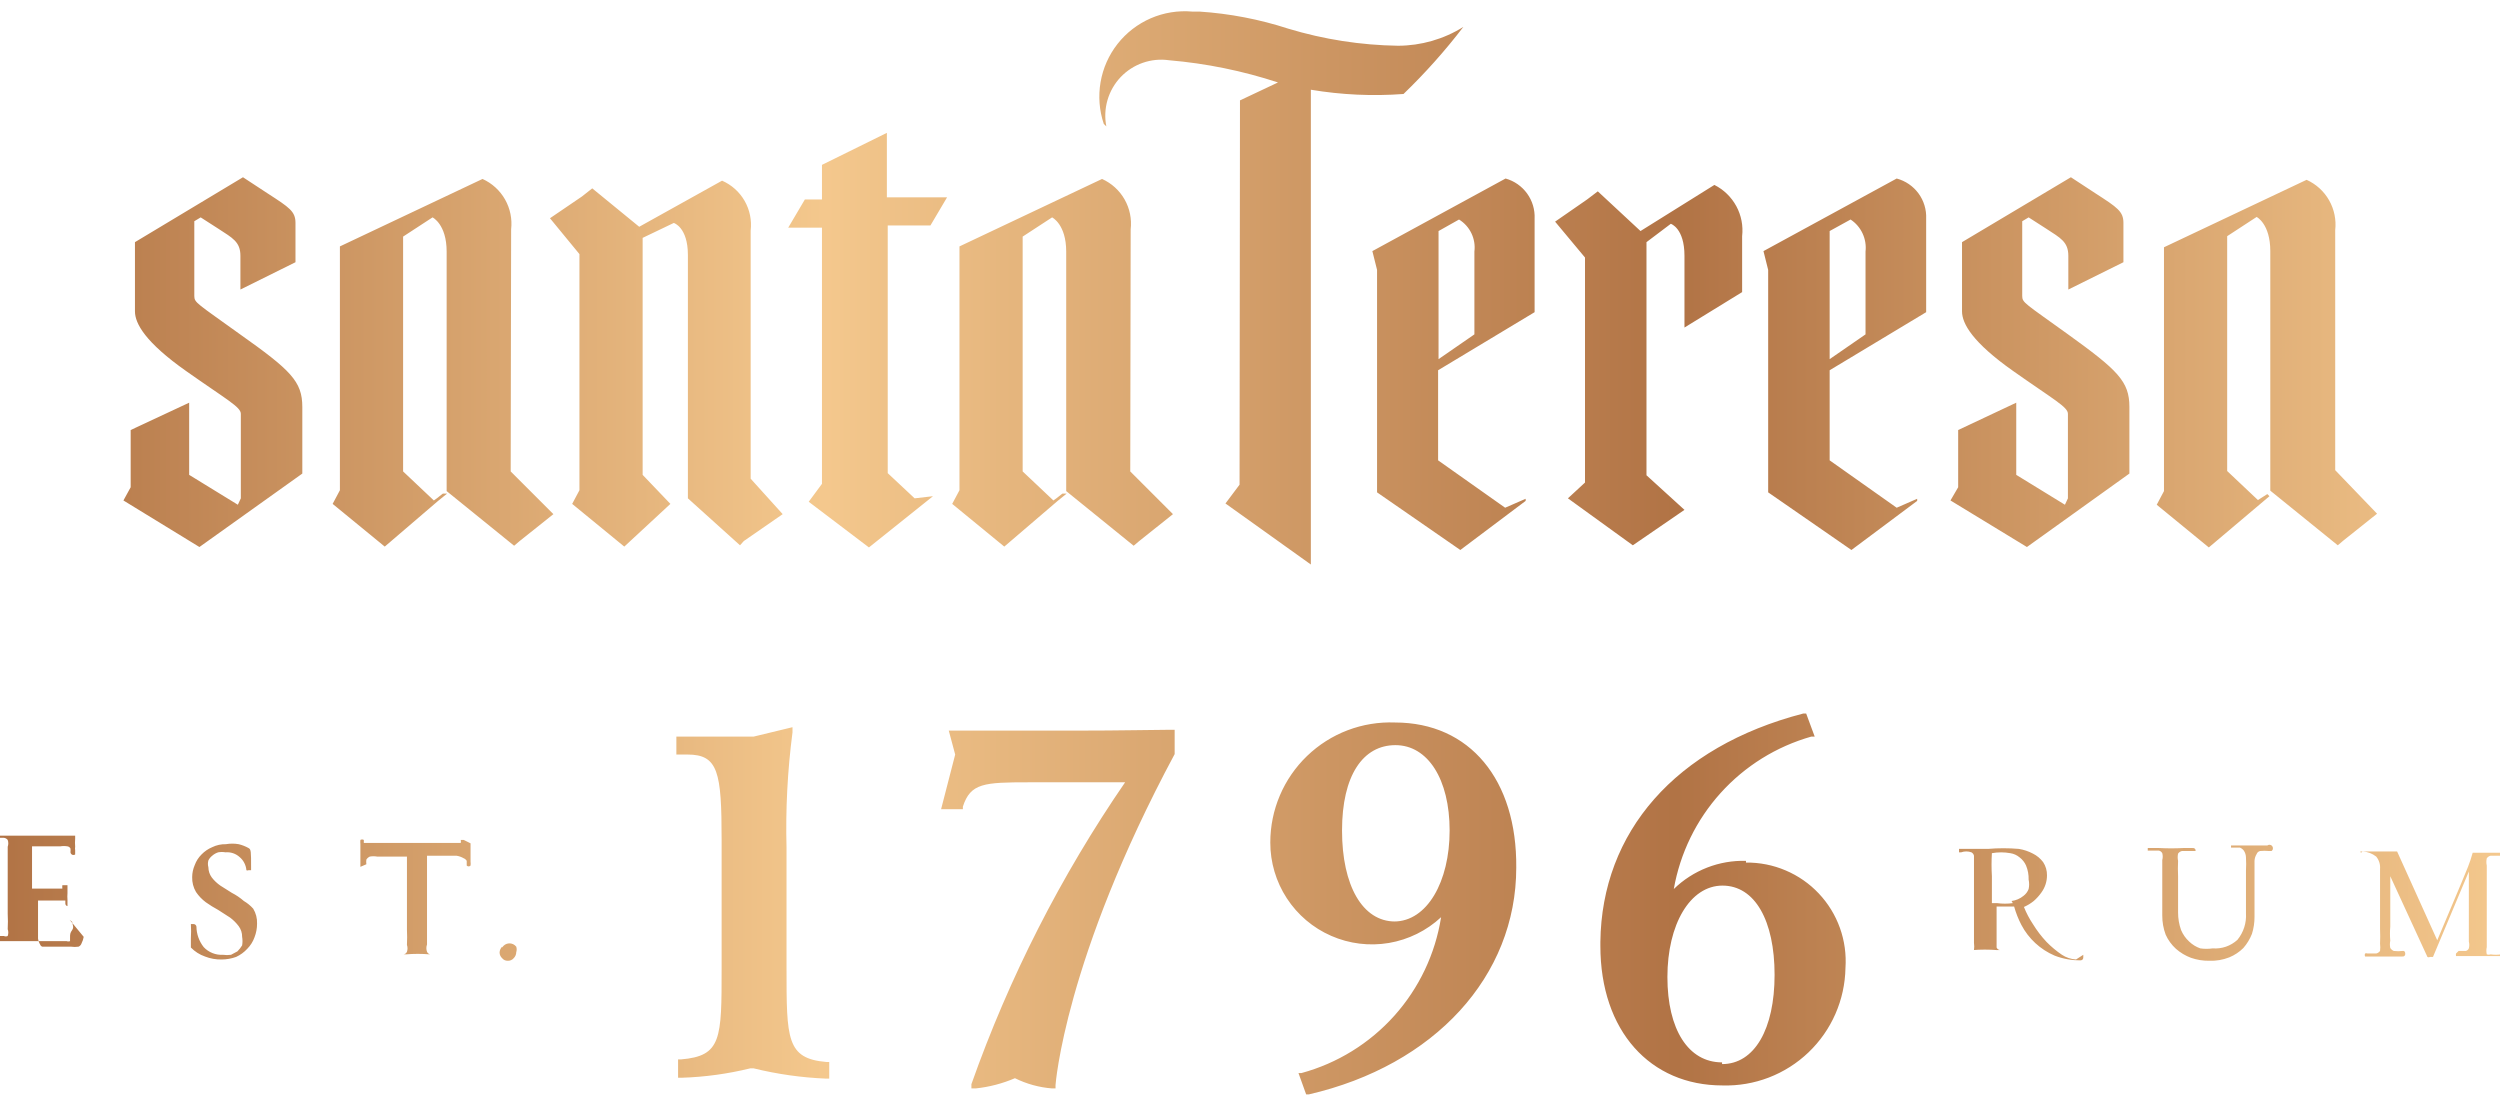 <svg width="108" height="48" viewBox="0 0 108 48" fill="none" xmlns="http://www.w3.org/2000/svg">
<path d="M10.534 38.923C10.376 38.785 10.203 38.667 10.017 38.572L9.519 38.258C9.379 38.161 9.254 38.043 9.15 37.908C9.055 37.78 9.004 37.625 9.002 37.465C8.975 37.369 8.975 37.267 9.002 37.17C9.041 37.091 9.098 37.021 9.168 36.967C9.243 36.901 9.331 36.85 9.427 36.82C9.531 36.802 9.637 36.802 9.74 36.82C9.85 36.81 9.961 36.824 10.066 36.858C10.17 36.893 10.267 36.949 10.349 37.023C10.434 37.093 10.504 37.181 10.554 37.279C10.605 37.377 10.636 37.484 10.644 37.594C10.659 37.601 10.674 37.605 10.69 37.605C10.706 37.605 10.722 37.601 10.736 37.594H10.847V37.484C10.847 36.783 10.847 36.691 10.736 36.635C10.603 36.561 10.46 36.505 10.312 36.469C10.129 36.437 9.942 36.437 9.759 36.469C9.554 36.464 9.352 36.508 9.168 36.598C8.995 36.67 8.838 36.777 8.707 36.912C8.576 37.042 8.475 37.199 8.412 37.373C8.341 37.536 8.303 37.712 8.302 37.89C8.295 38.116 8.352 38.34 8.468 38.535C8.583 38.705 8.727 38.855 8.892 38.978C9.063 39.099 9.242 39.21 9.427 39.31L9.943 39.642C10.083 39.747 10.207 39.871 10.312 40.011C10.411 40.144 10.462 40.306 10.46 40.472C10.481 40.594 10.481 40.719 10.46 40.841C10.402 40.935 10.334 41.021 10.257 41.099L9.98 41.247C9.864 41.264 9.746 41.264 9.63 41.247C9.475 41.256 9.321 41.231 9.178 41.173C9.034 41.116 8.905 41.028 8.8 40.915C8.6 40.662 8.49 40.351 8.486 40.029C8.482 39.998 8.466 39.97 8.442 39.95C8.418 39.929 8.388 39.918 8.357 39.919H8.246C8.259 40.127 8.259 40.337 8.246 40.546C8.246 40.841 8.246 40.896 8.246 40.933C8.416 41.108 8.624 41.241 8.855 41.321C9.084 41.411 9.328 41.455 9.574 41.45C9.788 41.449 10 41.412 10.201 41.339C10.383 41.255 10.546 41.136 10.681 40.989C10.821 40.848 10.928 40.678 10.995 40.49C11.068 40.302 11.106 40.102 11.105 39.9C11.114 39.673 11.056 39.449 10.939 39.255C10.822 39.124 10.685 39.012 10.534 38.923ZM39.512 21.528L38.35 20.44V9.741H40.194L40.914 8.524H38.313V5.739L35.509 7.122V8.616H34.771L34.052 9.834H35.509V20.901L34.937 21.676L37.538 23.649L40.305 21.436L39.512 21.528ZM3.616 40.472C3.6 40.568 3.568 40.662 3.524 40.749C3.514 40.781 3.498 40.811 3.475 40.836C3.453 40.862 3.426 40.882 3.395 40.896C3.285 40.913 3.173 40.913 3.063 40.896H1.827C1.806 40.889 1.786 40.877 1.77 40.861C1.754 40.845 1.742 40.825 1.735 40.804C1.687 40.725 1.656 40.637 1.643 40.546C1.643 40.417 1.643 40.232 1.643 40.011V38.904H2.62H2.823C2.823 38.904 2.823 38.996 2.823 39.033C2.823 39.06 2.832 39.085 2.849 39.106C2.866 39.126 2.889 39.139 2.915 39.144C2.913 39.101 2.913 39.058 2.915 39.015V38.867C2.907 38.775 2.907 38.683 2.915 38.591C2.915 38.498 2.915 38.425 2.915 38.369V38.24H2.694C2.688 38.289 2.688 38.339 2.694 38.388H2.491H1.384V37.502C1.384 37.078 1.384 36.764 1.384 36.562H2.602C2.706 36.545 2.812 36.545 2.915 36.562C2.942 36.566 2.968 36.577 2.99 36.593C3.013 36.609 3.031 36.63 3.044 36.654C3.051 36.709 3.051 36.765 3.044 36.82C3.047 36.842 3.055 36.864 3.068 36.882C3.081 36.9 3.099 36.915 3.119 36.924C3.14 36.933 3.163 36.937 3.185 36.935C3.207 36.933 3.229 36.925 3.247 36.912V36.727C3.238 36.679 3.238 36.629 3.247 36.58C3.237 36.463 3.237 36.346 3.247 36.23V36.1H3.1H2.473H0.628C0.296 36.1 -0.018 36.1 -0.276 36.1C-0.276 36.1 -0.276 36.1 -0.276 36.193H0.167C0.199 36.196 0.231 36.206 0.259 36.222C0.288 36.237 0.313 36.259 0.333 36.285C0.367 36.38 0.367 36.484 0.333 36.58C0.333 36.746 0.333 36.967 0.333 37.263V39.476C0.345 39.697 0.345 39.919 0.333 40.14C0.367 40.236 0.367 40.34 0.333 40.435C0.307 40.447 0.279 40.453 0.25 40.453C0.221 40.453 0.193 40.447 0.167 40.435H-0.257C-0.285 40.439 -0.311 40.452 -0.331 40.472C-0.351 40.492 -0.364 40.518 -0.368 40.546C-0.378 40.563 -0.383 40.582 -0.383 40.601C-0.383 40.621 -0.378 40.64 -0.368 40.657H0.554H2.878C2.926 40.675 2.979 40.675 3.026 40.657C3.026 40.657 3.026 40.657 3.026 40.509C3.026 40.361 3.026 40.306 3.118 40.177C3.211 40.048 3.118 39.919 3.118 39.826L3.008 39.734L3.616 40.472ZM46.41 31.563C44.4 31.563 42.445 31.563 42.426 31.563H40.987L41.264 32.596L40.655 34.957H41.596V34.846C41.928 33.832 42.5 33.795 44.455 33.795H44.916C46.669 33.795 47.997 33.795 48.605 33.795C45.832 37.833 43.599 42.217 41.965 46.836V47.02H42.15C42.734 46.959 43.306 46.809 43.846 46.578C44.348 46.827 44.893 46.977 45.451 47.02H45.599V46.873C45.599 46.873 45.986 41.45 50.745 32.577V31.526H50.579C49.86 31.526 48.495 31.563 46.41 31.563ZM10.349 14.427C8.504 13.098 8.394 13.08 8.394 12.785V9.557L8.67 9.391L9.445 9.889C10.035 10.276 10.386 10.442 10.386 11.051V12.508L12.765 11.328V9.631C12.765 9.133 12.507 8.967 11.566 8.358L10.497 7.657L5.83 10.461V13.449C5.83 13.984 6.291 14.796 8.043 16.031C9.796 17.267 10.404 17.581 10.404 17.876V21.528L10.275 21.805L8.172 20.514V17.396L5.645 18.577V21.049L5.332 21.62L8.615 23.631L13.06 20.458V17.581C13.06 16.474 12.562 15.995 10.349 14.427ZM20.033 36.285C20.033 36.285 19.941 36.285 19.904 36.285C19.914 36.327 19.914 36.371 19.904 36.414H19.812H19.48H16.03H15.717V36.285C15.694 36.272 15.669 36.265 15.643 36.265C15.617 36.265 15.592 36.272 15.569 36.285C15.562 36.346 15.562 36.408 15.569 36.469V36.986C15.569 37.096 15.569 37.189 15.569 37.263V37.447L15.827 37.336C15.817 37.269 15.817 37.201 15.827 37.133C15.863 37.077 15.915 37.032 15.975 37.004C16.079 36.986 16.185 36.986 16.289 37.004H16.842H17.58V40.158C17.591 40.38 17.591 40.601 17.58 40.822C17.613 40.918 17.613 41.022 17.58 41.118C17.567 41.147 17.547 41.173 17.521 41.193C17.495 41.212 17.464 41.224 17.432 41.228H17.045H17.543C17.881 41.2 18.22 41.2 18.557 41.228H18.982H18.576C18.548 41.22 18.521 41.206 18.499 41.187C18.477 41.168 18.459 41.144 18.447 41.118C18.41 41.016 18.41 40.905 18.447 40.804C18.447 40.657 18.447 40.435 18.447 40.158V36.967H19.166H19.72C19.83 36.984 19.937 37.021 20.033 37.078C20.087 37.099 20.133 37.138 20.162 37.189V37.392C20.172 37.403 20.185 37.413 20.2 37.419C20.214 37.426 20.229 37.429 20.245 37.429C20.261 37.429 20.276 37.426 20.291 37.419C20.305 37.413 20.318 37.403 20.328 37.392C20.335 37.337 20.335 37.281 20.328 37.226V37.023C20.328 36.912 20.328 36.801 20.328 36.691V36.432L20.033 36.285ZM22.081 9.907C22.132 9.46 22.04 9.009 21.818 8.617C21.596 8.226 21.255 7.916 20.845 7.731L14.684 10.645V21.178L14.37 21.768L16.621 23.613L18.926 21.639L19.314 21.325H19.129L18.871 21.528L18.742 21.62L17.414 20.366V10.221L18.686 9.391C18.686 9.391 19.295 9.686 19.295 10.867V21.215L22.21 23.576L22.449 23.373L23.907 22.211L22.062 20.366C22.062 20.366 22.081 10.701 22.081 9.944V9.907ZM21.693 40.896C21.624 40.964 21.584 41.057 21.582 41.154C21.584 41.2 21.594 41.245 21.613 41.286C21.632 41.327 21.659 41.364 21.693 41.394C21.722 41.43 21.758 41.459 21.8 41.478C21.842 41.497 21.887 41.506 21.933 41.505C21.982 41.508 22.03 41.499 22.075 41.48C22.12 41.461 22.16 41.432 22.191 41.394C22.261 41.326 22.3 41.233 22.302 41.136C22.327 41.058 22.327 40.974 22.302 40.896C22.265 40.849 22.217 40.811 22.163 40.786C22.108 40.761 22.048 40.75 21.988 40.754C21.928 40.757 21.869 40.776 21.818 40.807C21.767 40.838 21.724 40.882 21.693 40.933V40.896ZM48.845 9.907C48.897 9.46 48.805 9.009 48.583 8.617C48.361 8.226 48.02 7.916 47.609 7.731L41.449 10.645V21.178L41.135 21.768L43.385 23.613L45.691 21.639L46.078 21.325H45.894L45.636 21.528L45.507 21.62L44.179 20.366V10.221L45.451 9.391C45.451 9.391 46.06 9.686 46.06 10.867V21.215L48.974 23.576L49.214 23.373L50.672 22.211L48.827 20.366C48.827 20.366 48.845 10.701 48.845 9.944V9.907ZM29.108 9.631C29.108 9.631 29.717 9.815 29.717 11.014V21.528L31.968 23.557L32.133 23.373L33.812 22.211L32.429 20.68C32.429 20.68 32.429 10.737 32.429 9.963C32.482 9.518 32.39 9.068 32.168 8.679C31.945 8.29 31.603 7.984 31.193 7.805L27.614 9.797L25.585 8.137L25.142 8.487L23.759 9.428L25.032 10.977V21.178L24.718 21.768L26.969 23.613L28.961 21.768L27.762 20.514V10.276L29.108 9.631ZM33.978 41.819V36.635C33.934 34.965 34.02 33.294 34.236 31.637V31.415L32.558 31.821H30.842C30.418 31.821 29.957 31.821 29.477 31.821H29.219V32.596H29.699C31.027 32.596 31.174 33.352 31.174 36.285V41.819C31.174 44.881 31.174 45.618 29.422 45.766H29.293V46.559H29.44C30.442 46.528 31.437 46.392 32.41 46.153H32.558C33.58 46.404 34.624 46.552 35.675 46.596H35.823V45.877H35.694C33.978 45.729 33.978 44.881 33.978 41.819ZM53.549 20.938L52.94 21.75L56.629 24.387V3.876C57.951 4.098 59.295 4.16 60.632 4.06C61.564 3.161 62.428 2.193 63.215 1.164C62.368 1.693 61.39 1.974 60.392 1.976C58.786 1.952 57.19 1.703 55.652 1.238C54.408 0.833 53.12 0.586 51.815 0.5H51.502C50.891 0.447 50.277 0.546 49.715 0.789C49.153 1.033 48.66 1.412 48.281 1.893C47.902 2.375 47.649 2.943 47.545 3.547C47.44 4.15 47.488 4.771 47.683 5.351L47.794 5.462C47.719 5.083 47.737 4.693 47.844 4.322C47.952 3.952 48.146 3.612 48.411 3.332C48.677 3.052 49.006 2.84 49.37 2.713C49.734 2.586 50.124 2.548 50.505 2.603C52.105 2.739 53.684 3.061 55.209 3.562L53.567 4.337L53.549 20.938ZM89.684 41.45C89.467 41.436 89.257 41.366 89.076 41.247C88.837 41.085 88.614 40.899 88.412 40.693C88.189 40.456 87.991 40.196 87.821 39.919C87.667 39.687 87.537 39.439 87.434 39.181C87.586 39.114 87.729 39.027 87.858 38.923C87.983 38.813 88.095 38.69 88.19 38.554C88.346 38.339 88.43 38.081 88.43 37.816C88.434 37.613 88.376 37.413 88.264 37.244C88.147 37.088 87.996 36.962 87.821 36.875C87.631 36.775 87.425 36.706 87.213 36.672C86.771 36.635 86.326 36.635 85.884 36.672H85.368H84.962H84.63C84.63 36.672 84.63 36.672 84.63 36.82H84.722C84.866 36.769 85.022 36.769 85.165 36.82C85.193 36.835 85.217 36.856 85.237 36.882C85.256 36.907 85.269 36.936 85.276 36.967C85.276 36.967 85.276 37.152 85.276 37.281V40.73C85.291 40.834 85.291 40.94 85.276 41.044H85.128H84.741H85.22C85.57 41.016 85.922 41.016 86.272 41.044H86.696H86.788H86.401C86.369 41.04 86.338 41.028 86.312 41.008C86.286 40.989 86.266 40.963 86.253 40.933C86.253 40.933 86.253 40.804 86.253 40.62V39.162H86.77H87.01C87.087 39.437 87.192 39.703 87.323 39.956C87.635 40.551 88.144 41.02 88.762 41.284C89.121 41.423 89.502 41.492 89.887 41.486C89.887 41.486 89.998 41.486 89.998 41.357V41.247L89.684 41.45ZM86.954 39.015C86.728 39.046 86.498 39.046 86.272 39.015H86.05V37.853C86.03 37.521 86.03 37.188 86.05 36.857C86.313 36.81 86.581 36.81 86.844 36.857C86.993 36.879 87.134 36.943 87.249 37.041C87.37 37.133 87.465 37.254 87.526 37.392C87.605 37.584 87.643 37.792 87.637 38C87.666 38.134 87.666 38.272 87.637 38.406C87.592 38.523 87.516 38.626 87.415 38.701C87.268 38.822 87.088 38.899 86.899 38.923L86.954 39.015ZM89.315 14.427C87.471 13.098 87.36 13.08 87.36 12.785V9.557L87.637 9.391L88.412 9.889C89.002 10.276 89.352 10.442 89.352 11.051V12.508L91.732 11.328V9.631C91.732 9.133 91.474 8.967 90.533 8.358L89.463 7.657L84.759 10.461V13.449C84.759 13.984 85.22 14.796 86.973 16.031C88.725 17.267 89.334 17.581 89.334 17.876V21.528L89.205 21.805L87.102 20.514V17.396L84.593 18.577V21.049L84.261 21.62L87.563 23.631L91.99 20.458V17.581C91.99 16.474 91.492 15.995 89.315 14.427ZM108.038 41.339C108.052 41.303 108.052 41.264 108.038 41.228C107.891 41.251 107.742 41.251 107.595 41.228C107.542 41.248 107.483 41.248 107.429 41.228C107.405 41.125 107.405 41.018 107.429 40.915C107.429 40.767 107.429 40.546 107.429 40.269V38.037V37.392C107.405 37.288 107.405 37.181 107.429 37.078C107.469 37.022 107.528 36.982 107.595 36.967H108.038H108.13C108.141 36.948 108.147 36.925 108.147 36.903C108.147 36.88 108.141 36.858 108.13 36.838H107.558H106.82C106.764 37.045 106.696 37.248 106.618 37.447L106.322 38.166L105.289 40.62L103.555 36.783H102.227H101.969C101.969 36.783 101.969 36.894 102.061 36.783C102.276 36.793 102.483 36.871 102.652 37.004C102.775 37.154 102.835 37.346 102.818 37.539V40.14C102.828 40.349 102.828 40.558 102.818 40.767C102.832 40.871 102.832 40.977 102.818 41.081C102.778 41.137 102.719 41.176 102.652 41.191H102.283C102.247 41.177 102.208 41.177 102.172 41.191C102.162 41.212 102.157 41.234 102.157 41.256C102.157 41.278 102.162 41.3 102.172 41.321H103.408H103.777C103.795 41.324 103.813 41.323 103.83 41.318C103.847 41.312 103.863 41.303 103.875 41.29C103.888 41.277 103.898 41.262 103.903 41.245C103.908 41.227 103.909 41.209 103.906 41.191C103.906 41.191 103.906 41.062 103.795 41.081C103.667 41.096 103.537 41.096 103.408 41.081C103.347 41.053 103.295 41.008 103.26 40.952C103.238 40.848 103.238 40.741 103.26 40.638C103.242 40.436 103.242 40.232 103.26 40.029V37.853L104.865 41.339C104.882 41.349 104.901 41.354 104.92 41.354C104.94 41.354 104.959 41.349 104.976 41.339H105.105L106.654 37.65V40.011C106.654 40.288 106.654 40.527 106.654 40.675C106.679 40.772 106.679 40.873 106.654 40.97C106.642 40.997 106.624 41.02 106.602 41.04C106.58 41.059 106.554 41.073 106.525 41.081H106.212C106.212 41.081 106.212 41.081 106.101 41.191C106.091 41.228 106.091 41.266 106.101 41.302H106.562H108.056H108.149L108.038 41.339ZM100.881 20.311V9.944C100.932 9.497 100.84 9.046 100.618 8.654C100.396 8.263 100.055 7.953 99.645 7.768L93.484 10.682V21.215L93.171 21.805L95.421 23.649L98.04 21.436L97.948 21.344L97.542 21.602L96.214 20.348V10.203L97.487 9.372C97.487 9.372 98.077 9.668 98.077 10.848C98.077 12.029 98.077 21.196 98.077 21.196L100.992 23.557L101.231 23.354L102.689 22.192L100.881 20.311ZM97.985 36.525H97.653H96.601H96.38V36.617H96.767C96.833 36.645 96.89 36.689 96.933 36.746C96.992 36.834 97.024 36.936 97.026 37.041C97.037 37.232 97.037 37.422 97.026 37.613V39.458C97.052 39.872 96.92 40.28 96.657 40.601C96.513 40.733 96.344 40.833 96.16 40.897C95.976 40.96 95.781 40.985 95.587 40.97C95.41 40.996 95.229 40.996 95.052 40.97C94.873 40.908 94.709 40.807 94.572 40.675C94.421 40.536 94.301 40.366 94.222 40.177C94.136 39.934 94.092 39.678 94.093 39.421V37.853C94.082 37.632 94.082 37.41 94.093 37.189C94.07 37.085 94.07 36.978 94.093 36.875C94.132 36.819 94.192 36.779 94.259 36.764H94.628H94.849C94.852 36.747 94.851 36.728 94.846 36.711C94.841 36.694 94.831 36.679 94.819 36.666C94.806 36.653 94.79 36.644 94.773 36.638C94.756 36.633 94.738 36.632 94.72 36.635H94.314C93.97 36.653 93.625 36.653 93.281 36.635H92.783V36.746H92.875H93.263C93.294 36.753 93.323 36.766 93.349 36.785C93.374 36.804 93.395 36.829 93.41 36.857C93.436 36.953 93.436 37.055 93.41 37.152C93.41 37.318 93.41 37.539 93.41 37.834V39.55C93.408 39.833 93.458 40.114 93.558 40.38C93.662 40.611 93.813 40.818 94.001 40.989C94.191 41.156 94.409 41.287 94.646 41.376C94.901 41.465 95.169 41.509 95.439 41.505C95.736 41.516 96.031 41.466 96.306 41.357C96.534 41.264 96.741 41.126 96.915 40.952C97.072 40.772 97.197 40.566 97.284 40.343C97.359 40.104 97.397 39.855 97.395 39.605V37.761C97.395 37.521 97.395 37.336 97.395 37.189C97.4 37.084 97.432 36.983 97.487 36.894C97.499 36.861 97.518 36.833 97.544 36.81C97.57 36.787 97.601 36.772 97.634 36.764C97.763 36.751 97.893 36.751 98.022 36.764H98.132C98.148 36.752 98.161 36.737 98.171 36.72C98.181 36.703 98.188 36.684 98.19 36.664C98.193 36.644 98.191 36.624 98.186 36.605C98.181 36.586 98.172 36.568 98.16 36.552C98.148 36.537 98.133 36.523 98.116 36.513C98.099 36.504 98.079 36.497 98.06 36.495C98.04 36.492 98.02 36.493 98.001 36.498C97.982 36.504 97.964 36.513 97.948 36.525H97.985ZM81.937 7.712L76.182 10.848L76.385 11.66V21.27L79.982 23.76L82.822 21.639V21.547L81.937 21.934L79.041 19.887V15.995L83.21 13.486V9.446C83.227 9.055 83.11 8.67 82.879 8.355C82.647 8.04 82.315 7.813 81.937 7.712ZM80.591 14.445L79.041 15.515V9.981L79.945 9.483C80.17 9.631 80.349 9.839 80.463 10.084C80.577 10.328 80.621 10.599 80.591 10.867V14.445ZM65.041 7.712L59.286 10.848L59.489 11.66V21.27L63.086 23.76L65.908 21.639V21.547L65.022 21.934L62.126 19.887V15.995L66.295 13.486V9.446C66.313 9.058 66.199 8.675 65.971 8.36C65.743 8.045 65.415 7.816 65.041 7.712ZM63.694 14.445L62.145 15.515V9.981L63.03 9.483C63.262 9.626 63.447 9.832 63.565 10.077C63.683 10.323 63.728 10.597 63.694 10.867V14.445ZM60.263 31.212C59.566 31.185 58.87 31.299 58.217 31.547C57.565 31.795 56.969 32.173 56.466 32.657C55.963 33.141 55.563 33.721 55.29 34.364C55.017 35.006 54.877 35.697 54.877 36.395C54.875 37.251 55.123 38.089 55.59 38.805C56.057 39.522 56.724 40.087 57.508 40.429C58.291 40.772 59.158 40.879 60.002 40.736C60.845 40.592 61.629 40.206 62.255 39.623C62.006 41.208 61.304 42.686 60.234 43.881C59.164 45.075 57.771 45.935 56.224 46.356H56.094L56.426 47.279H56.537C61.979 46.024 65.502 42.169 65.502 37.484C65.539 33.684 63.491 31.212 60.263 31.212ZM60.263 39.808C58.861 39.808 57.976 38.258 57.976 35.879C57.976 33.499 58.88 32.19 60.282 32.19C61.684 32.19 62.624 33.666 62.624 35.879C62.624 38.093 61.647 39.808 60.226 39.808H60.263ZM67.734 21.528L70.538 23.557L72.769 22.026L71.128 20.532V10.461L72.179 9.668C72.179 9.668 72.769 9.852 72.769 11.051V14.15L75.26 12.619V10.203C75.311 9.755 75.224 9.303 75.009 8.907C74.794 8.511 74.463 8.19 74.061 7.989L70.87 9.981L69.025 8.266L68.564 8.616L67.18 9.575L68.472 11.125V20.846L67.734 21.528ZM75.426 37.189C74.851 37.173 74.279 37.272 73.744 37.481C73.208 37.691 72.72 38.005 72.308 38.406C72.579 36.861 73.279 35.423 74.33 34.258C75.381 33.093 76.739 32.249 78.248 31.821H78.395L78.027 30.825H77.897C72.364 32.264 69.191 35.953 69.136 40.693V40.859C69.136 44.548 71.294 46.891 74.411 46.891C75.094 46.911 75.774 46.795 76.412 46.55C77.049 46.305 77.632 45.936 78.126 45.464C78.62 44.992 79.016 44.427 79.29 43.801C79.564 43.175 79.712 42.502 79.724 41.819C79.764 41.232 79.683 40.642 79.485 40.088C79.287 39.534 78.976 39.027 78.572 38.599C78.169 38.171 77.681 37.832 77.139 37.602C76.597 37.371 76.014 37.256 75.426 37.263V37.189ZM74.393 45.895C72.936 45.895 72.032 44.475 72.032 42.206C72.032 39.937 73.009 38.258 74.411 38.258C75.813 38.258 76.662 39.771 76.662 42.114C76.662 44.456 75.795 45.969 74.393 45.969V45.895Z" fill="url(#paint0_linear_637_94)"/>
<defs>
<linearGradient id="paint0_linear_637_94" x1="0.001" y1="23.908" x2="108.019" y2="23.908" gradientUnits="userSpaceOnUse">
<stop stop-color="#B17345"/>
<stop offset="0.33" stop-color="#F4C88D"/>
<stop offset="0.67" stop-color="#B17345"/>
<stop offset="1" stop-color="#F4C88D"/>
</linearGradient>
</defs>
</svg>
